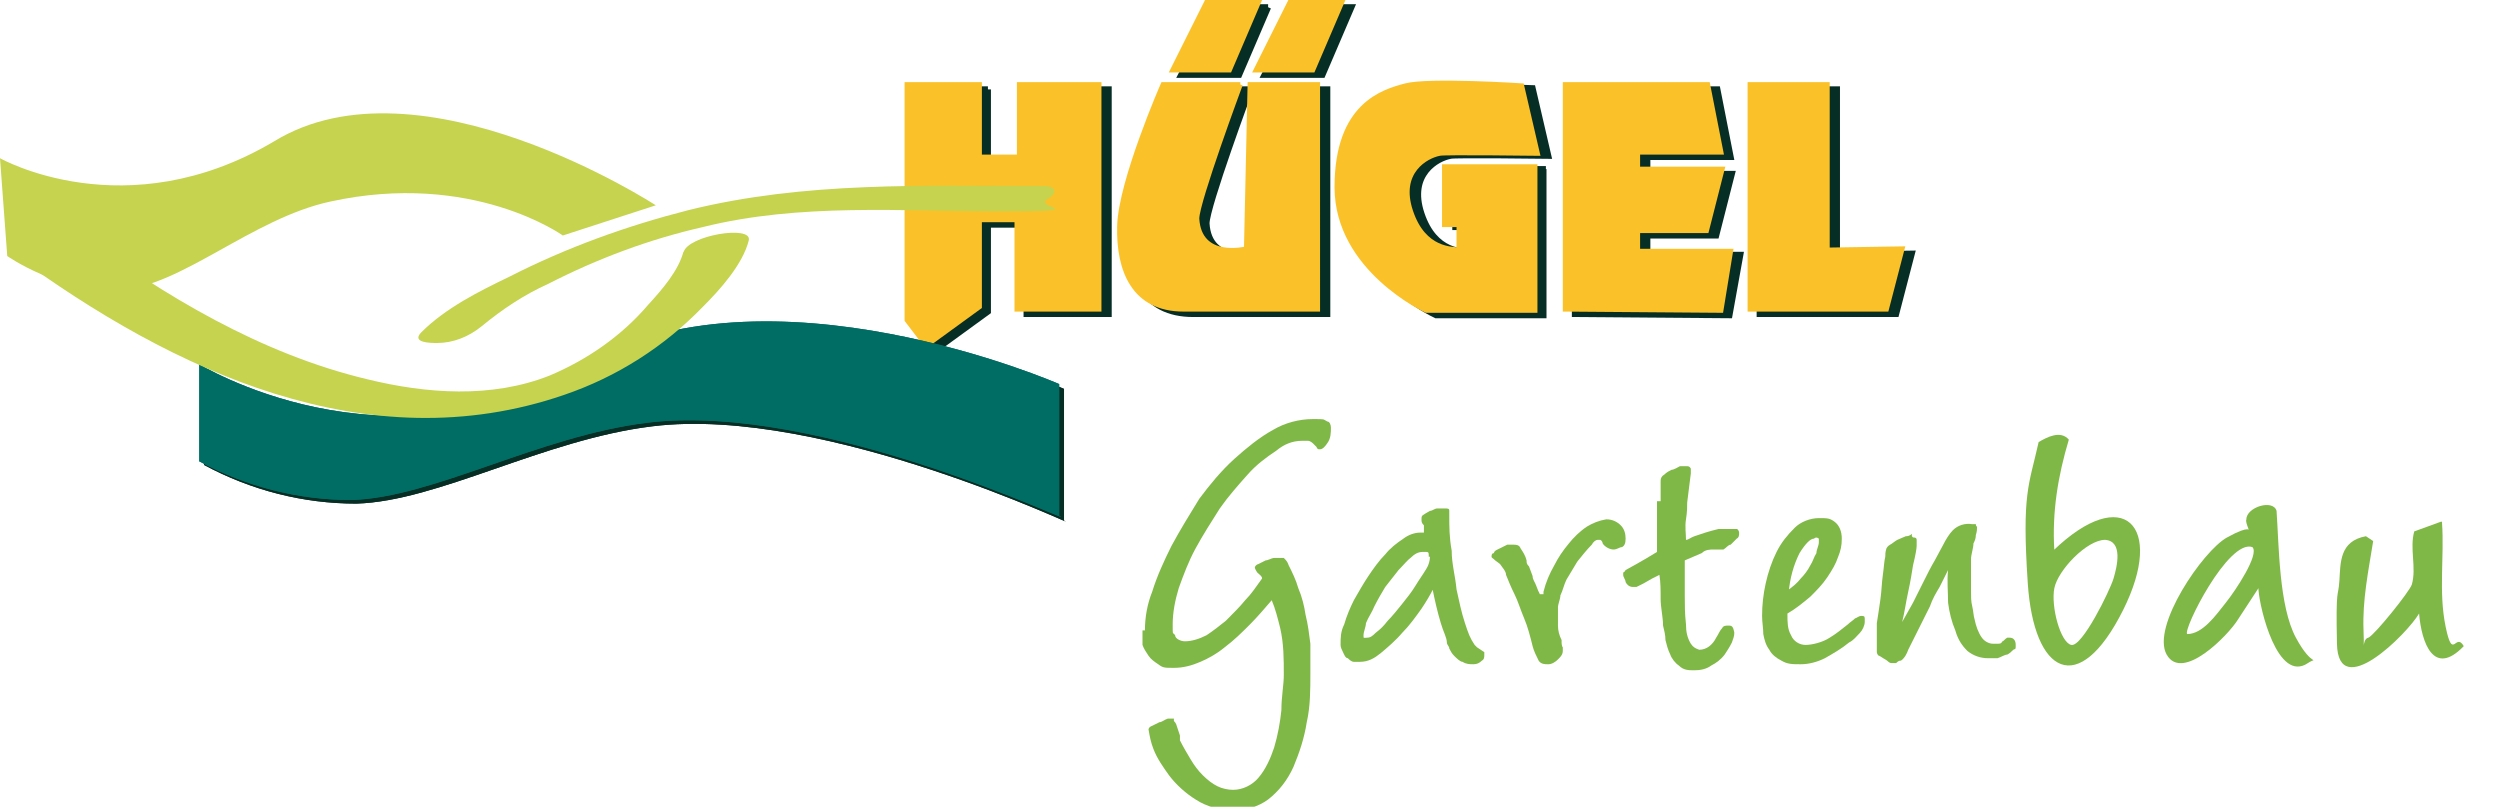 <?xml version="1.0" encoding="UTF-8"?>
<svg id="Ebene_1" xmlns="http://www.w3.org/2000/svg" version="1.1" viewBox="0 0 207 66.8">
  <!-- Generator: Adobe Illustrator 29.2.0, SVG Export Plug-In . SVG Version: 2.1.0 Build 22)  -->
  <defs>
    <style>
      .st0, .st1 {
        fill: #072e24;
      }

      .st2 {
        fill: none;
        stroke: #fbc128;
        stroke-width: .4px;
      }

      .st1 {
        stroke: #072e24;
        stroke-width: .5px;
      }

      .st3 {
        fill: #80b847;
      }

      .st4 {
        fill: #fbc128;
      }

      .st5 {
        fill: #c5d34f;
      }

      .st6 {
        fill: #006d65;
      }

      .st7 {
        fill: #3c3c3e;
      }
    </style>
  </defs>
  <path class="st0" d="M16.9,30.4v8.1c3.9,2.1,8.2,3.2,12.6,3.2,6.8-.2,15.5-5.3,24.5-6.4,14.4-1.8,36.2,8.9,34.1,7.8v-10.9s-24.1-10.6-39.7-1.5c-16.1,9.5-31.6-.3-31.6-.3"/>
  <path class="st0" d="M16.9,30.4v8.1c3.9,2.1,8.2,3.2,12.6,3.2,6.8-.2,15.5-5.3,24.5-6.4,14.4-1.8,36.2,8.9,34.1,7.8v-10.9s-24.1-10.6-39.7-1.5c-16.1,9.5-31.6-.2-31.6-.2h.1Z"/>
  <polyline class="st1" points="81.8 7.4 75.9 7.4 75.9 26.9 77.4 29 81.8 25.8 81.8 18.6 85 18.6 85 26 91.8 26 91.8 7.4 85.2 7.4 85.2 13.4 81.8 13.4 81.8 7.4"/>
  <path class="st1" d="M103.5,7.4h-6.4s-3.5,8-3.6,11.7,1.1,6.9,5.3,6.9h11.1V7.4h-5.6l-.3,13.6s-3.9,1-4.1-2.5c0-1.4,3.6-11.1,3.6-11.1"/>
  <polyline class="st7" points="111.9 .6 107.6 .6 104.7 6.2 109.5 6.2 111.9 .6"/>
  <polygon class="st1" points="111.9 .6 107.6 .6 104.7 6.2 109.5 6.2 111.9 .6"/>
  <polyline class="st1" points="105 .6 100.7 .6 97.8 6.2 102.6 6.2 105 .6"/>
  <path class="st1" d="M127.8,14v12.1h-8.9s-7.4-3.4-7.4-10.2,3.8-7.9,5.8-8.4,9.6-.2,9.6-.2l1.3,5.6s-7.8-.1-8.1,0c-1.1.2-3.5,1.5-2.4,4.8s3.5,3.1,4,3.2v-2.1h-1.2v-4.8h7.5"/>
  <polyline class="st1" points="130.4 7.4 130.4 26 143.2 26.1 144.1 21.1 136.4 21.1 136.4 19.5 142.1 19.5 143.4 14.4 136.4 14.4 136.4 13 143.3 13 142.2 7.4 130.4 7.4"/>
  <polyline class="st1" points="145.7 7.4 145.7 26 157 26 158.3 21 152.1 21.1 152.1 7.4 145.7 7.4"/>
  <polyline class="st4" points="81.1 7 75.1 7 75.1 26.5 76.7 28.6 81.1 25.4 81.1 18.2 84.2 18.2 84.2 25.6 91 25.6 91 7 84.4 7 84.4 13 81.1 13 81.1 7"/>
  <polygon class="st2" points="81.1 7 75.1 7 75.1 26.5 76.7 28.6 81.1 25.4 81.1 18.2 84.2 18.2 84.2 25.6 91 25.6 91 7 84.4 7 84.4 13 81.1 13 81.1 7"/>
  <path class="st4" d="M102.7,7h-6.4s-3.5,8-3.6,11.7,1.2,6.9,5.3,6.9h11.1V7h-5.6l-.3,13.6s-3.9,1-4.1-2.5c0-1.4,3.6-11.1,3.6-11.1"/>
  <path class="st2" d="M102.7,7h-6.4s-3.5,8-3.6,11.7,1.2,6.9,5.3,6.9h11.1V7h-5.6l-.3,13.6s-3.9,1-4.1-2.5c0-1.4,3.6-11.1,3.6-11.1Z"/>
  <polyline class="st4" points="111.1 .2 106.8 .2 104 5.8 108.7 5.8 111.1 .2"/>
  <polygon class="st2" points="111.1 .2 106.8 .2 104 5.8 108.7 5.8 111.1 .2"/>
  <polyline class="st4" points="104.2 .2 99.9 .2 97.1 5.8 101.8 5.8 104.2 .2"/>
  <polygon class="st2" points="104.2 .2 99.9 .2 97.1 5.8 101.8 5.8 104.2 .2"/>
  <path class="st4" d="M127.1,13.6v12.1h-9s-7.4-3.4-7.4-10.2,3.8-7.9,5.7-8.4,9.6,0,9.6,0l1.3,5.6s-7.8-.1-8.1,0c-1.1.2-3.5,1.5-2.4,4.8,1.1,3.3,3.5,3.1,4,3.2v-2.1h-1.2v-4.8h7.5"/>
  <path class="st2" d="M127.1,13.6v12.1h-9s-7.4-3.4-7.4-10.2,3.8-7.9,5.7-8.4,9.6,0,9.6,0l1.3,5.6s-7.8-.1-8.1,0c-1.1.2-3.5,1.5-2.4,4.8,1.1,3.3,3.5,3.1,4,3.2v-2.1h-1.2v-4.8h7.5Z"/>
  <polyline class="st4" points="129.6 7 129.6 25.6 142.5 25.7 143.3 20.8 135.6 20.8 135.6 19.1 141.3 19.1 142.6 14 135.6 14 135.6 12.6 142.5 12.6 141.4 7 129.6 7"/>
  <polygon class="st2" points="129.6 7 129.6 25.6 142.5 25.7 143.3 20.8 135.6 20.8 135.6 19.1 141.3 19.1 142.6 14 135.6 14 135.6 12.6 142.5 12.6 141.4 7 129.6 7"/>
  <polyline class="st4" points="144.9 7 144.9 25.6 156.2 25.6 157.5 20.6 151.3 20.7 151.3 7 144.9 7"/>
  <polygon class="st2" points="144.9 7 144.9 25.6 156.2 25.6 157.5 20.6 151.3 20.7 151.3 7 144.9 7"/>
  <path class="st5" d="M0,13.1l.6,8.1s4.4,3.1,9.4,2.8,10.9-5.9,17.3-7.3c11.8-2.6,19.3,2.8,19.3,2.8l7.7-2.5s-19.5-12.7-31.6-5.3C10.4,19,0,13.1,0,13.1"/>
  <path class="st6" d="M16.5,30v8.2c3.9,2.1,8.2,3.2,12.6,3.2,6.8-.2,15.5-5.3,24.5-6.4,14.4-1.8,36.2,8.9,34.1,7.7v-10.9s-24.2-10.6-39.7-1.5c-16.1,9.4-31.6-.2-31.6-.2"/>
  <path class="st6" d="M16.5,30v8.2c3.9,2.1,8.2,3.2,12.6,3.2,6.8-.2,15.5-5.3,24.5-6.4,14.4-1.8,36.2,8.9,34.1,7.7v-10.9s-24.2-10.6-39.7-1.5c-16.1,9.4-31.6-.2-31.6-.2h.1Z"/>
  <path class="st5" d="M56.6,20.8c-.4,1.6-1.8,3.2-2.9,4.4-2.2,2.6-5.1,4.6-8.2,5.9-4.8,1.9-10.2,1.5-15.1.3-8.8-2.1-16.8-6.9-24-12.2-1.3-.9-6,1.3-5.2,1.9,13.1,9.6,29.2,17.2,45.5,11.6,4.4-1.5,8.3-4,11.5-7.3,1.4-1.4,3.3-3.5,3.8-5.5.3-1.3-5.1-.4-5.4,1"/>
  <path class="st5" d="M39.9,27c1.7-1.4,3.5-2.6,5.5-3.5,4.1-2.1,8.4-3.7,12.8-4.7,8-2,16.5-1.3,24.6-1.3s2.7-.3,3.9-1c.9-.5.8-1.1-.3-1.1-9.9,0-19.7-.4-29.4,2-5.1,1.3-10.1,3.1-14.8,5.5-2.5,1.2-5.3,2.6-7.3,4.6-.9.9.8.9,1.3.9,1.3,0,2.6-.5,3.7-1.4"/>
  <path class="st3" d="M94.8,52.2c0-1.1.2-2.2.6-3.2.4-1.3,1-2.6,1.6-3.8.7-1.3,1.5-2.6,2.3-3.9.9-1.2,1.8-2.3,2.9-3.3,1-.9,2.1-1.8,3.2-2.4,1-.6,2.2-.9,3.3-.9s.8,0,1.2.2c.2,0,.3.3.3.5,0,.4,0,.9-.3,1.3-.2.3-.4.5-.6.5s-.2,0-.3-.2l-.3-.3c0,0-.2-.2-.4-.2h-.5c-.8,0-1.5.3-2.1.8-.9.6-1.7,1.2-2.4,2-.8.9-1.6,1.8-2.3,2.8-.7,1.1-1.4,2.2-2,3.3s-1,2.2-1.4,3.3c-.3,1-.5,2-.5,3s0,.6.2.9c0,.3.5.5.8.5.6,0,1.2-.2,1.8-.5.6-.4,1.1-.8,1.6-1.2.6-.6,1.2-1.2,1.6-1.7.5-.5.9-1.1,1.4-1.8,0-.2-.2-.3-.4-.5,0,0-.2-.3-.2-.4,0,0,0-.2.3-.3l.6-.3c.2,0,.5-.2.7-.2h.8c.2.2.3.3.4.6.3.6.6,1.2.8,1.9.3.7.5,1.5.6,2.2.2.8.3,1.6.4,2.4,0,.8,0,1.6,0,2.4,0,1.4,0,2.8-.3,4.1-.2,1.3-.6,2.5-1.1,3.7-.5,1.1-1.2,2-2.1,2.7-.8.6-1.9.9-2.9.9s-2.2-.3-3.1-.9c-.8-.5-1.6-1.2-2.2-2-.5-.7-1-1.4-1.3-2.2-.2-.5-.3-1-.4-1.6,0,0,0-.2.3-.3l.6-.3c.2,0,.4-.2.7-.3h.5v.2c.2.2.2.3.3.6l.2.6v.4c.3.6.6,1.1.9,1.6s.6.9,1,1.3c.4.4.8.7,1.2.9.4.2.9.3,1.3.3.8,0,1.6-.4,2.1-1,.6-.7,1-1.6,1.3-2.5.3-1,.5-2.1.6-3.1,0-1.1.2-2.1.2-2.9,0-1.3,0-2.6-.3-3.9-.2-.8-.4-1.6-.7-2.3-.6.7-1.2,1.4-1.8,2-.7.7-1.3,1.3-2.1,1.9-.6.5-1.3.9-2,1.2s-1.4.5-2.2.5-.9,0-1.3-.3c-.3-.2-.6-.4-.8-.7-.2-.3-.4-.6-.5-.9v-1.2Z"/>
  <path class="st3" d="M118.7,48.7c-.3.6-.6,1.1-1,1.7-.5.7-1,1.4-1.6,2-.5.6-1.2,1.2-1.8,1.7-.5.4-1,.7-1.7.7h-.5c-.2,0-.4-.2-.5-.3-.2,0-.3-.3-.4-.5s-.2-.4-.2-.6c0-.6,0-1.1.3-1.7.2-.7.5-1.4.8-2,.4-.7.8-1.4,1.2-2,.4-.6.9-1.3,1.4-1.8.4-.5.9-.9,1.5-1.3.4-.3.9-.5,1.4-.5h.3v-.6c-.2-.2-.2-.3-.2-.5s0-.3.2-.4c0,0,.3-.2.5-.3.2,0,.4-.2.6-.2h.6c.3,0,.4,0,.4.2v.4c0,.9,0,1.8.2,2.9,0,1.1.3,2.1.4,3.2.2.9.4,1.9.7,2.8s.4,1.2.8,1.8l.2.2.3.2.3.2v.2c0,.2,0,.4-.2.5-.2.2-.4.3-.7.3s-.6,0-.9-.2c-.2,0-.5-.3-.7-.5s-.3-.4-.4-.6c0-.2-.2-.3-.2-.5,0-.4-.3-.9-.5-1.6-.3-1-.5-1.9-.7-2.9h0ZM118.3,46c0-.2,0-.3-.2-.3h-.3c-.4,0-.7.2-.9.4-.4.3-.7.7-1.1,1.1-.4.5-.7.9-1.1,1.4-.3.5-.6,1-.9,1.6-.2.5-.5.9-.7,1.4,0,.3-.2.7-.2,1s0,.2.3.2.5-.2.7-.4c.4-.3.7-.6,1-1,.4-.4.8-.9,1.2-1.4.4-.5.8-1,1.1-1.5.3-.5.6-.9.9-1.4.2-.3.3-.7.3-1h-.1Z"/>
  <path class="st3" d="M127.8,49c.2-.8.5-1.5.9-2.2.3-.6.7-1.2,1.2-1.8.4-.5.9-1,1.5-1.4.5-.3,1-.5,1.6-.6.5,0,.9.2,1.2.5s.4.7.4,1.1-.1.6-.3.7c-.2,0-.4.2-.7.2s-.7-.2-.9-.5c0,0,0-.2-.2-.3h-.2c-.2,0-.4.2-.5.4-.4.4-.8.9-1.2,1.4-.3.5-.6,1-.9,1.5-.2.4-.3.9-.5,1.3,0,.3-.2.7-.2,1v1.5c0,.4.1.8.3,1.2v.2c0,0,0,.3.1.4v.3c0,.3-.2.5-.4.7s-.5.4-.8.4-.6,0-.8-.3c-.2-.4-.4-.8-.5-1.2-.2-.8-.4-1.6-.7-2.3-.3-.7-.5-1.4-.8-2s-.5-1.1-.7-1.6c0-.3-.3-.6-.5-.9l-.4-.3c-.2-.2-.3-.2-.3-.3s0-.3.2-.3c0-.2.3-.3.5-.4l.6-.3c.2,0,.4,0,.5,0,.2,0,.5,0,.6.3.2.3.4.6.5,1,0,.2,0,.3.2.5l.3.8c0,.3.2.5.3.8s.2.5.3.7h.3Z"/>
  <path class="st3" d="M137.5,41.5v-1.7c0-.2.1-.4.3-.5.2-.2.4-.3.6-.4.2,0,.5-.2.7-.3h.5c.2,0,.3,0,.4.2v.4l-.3,2.4c0,.3,0,.8-.1,1.4s0,1.2,0,1.7c.2,0,.4-.2.7-.3s.6-.2.9-.3.7-.2,1.1-.3c.4,0,.7,0,1.1,0h.4c.1,0,.2.2.2.3,0,.2,0,.4-.2.5-.2.2-.3.3-.5.5-.2,0-.4.3-.6.4,0,0-.2,0-.3,0h-.5c-.3,0-.7,0-1,.3-.5.2-.9.4-1.4.6v3c0,.7,0,1.4.1,2.3,0,.6.1,1.1.4,1.6.2.3.4.4.7.5.6,0,1.1-.4,1.4-1,.2-.3.3-.6.5-.8.1-.2.3-.2.5-.2s.3,0,.4.2c0,0,.1.3.1.4,0,.3-.1.5-.2.8-.2.4-.4.7-.6,1-.3.4-.7.7-1.1.9-.4.3-.9.4-1.4.4s-.9,0-1.3-.4c-.3-.2-.6-.6-.7-.9-.2-.4-.3-.8-.4-1.2,0-.4-.1-.8-.2-1.2,0-.7-.2-1.5-.2-2.2s0-1.4-.1-2l-.6.3-.7.4-.6.3s-.2,0-.3,0c-.3,0-.5-.2-.6-.4,0-.2-.2-.4-.2-.6v-.2s.1,0,.2-.2l.9-.5.7-.4.5-.3.5-.3v-4h0v-.2h.3Z"/>
  <path class="st3" d="M148,50.9c0,.6,0,1.2.3,1.7.2.5.7.8,1.2.8s1.4-.2,2-.6c.5-.3,1-.7,1.5-1.1.2-.2.4-.3.6-.5.1,0,.3-.2.5-.2s.3,0,.3.2v.3c0,.3-.2.7-.4.9-.3.3-.5.6-.9.8-.6.5-1.3.9-2,1.3-.6.3-1.3.5-2,.5s-1.1,0-1.6-.3c-.4-.2-.8-.5-1-.9-.3-.4-.4-.8-.5-1.3,0-.5-.1-1-.1-1.5,0-.9.1-1.8.3-2.7s.5-1.8.9-2.6.9-1.4,1.5-2c.5-.5,1.3-.8,2-.8s.9,0,1.3.3c.4.3.6.8.6,1.4s-.1,1-.3,1.5c-.2.6-.5,1.1-.9,1.7-.4.6-.9,1.1-1.4,1.6-.6.5-1.2,1-1.9,1.4h0ZM148,48.9c.4-.3.8-.6,1.1-1,.3-.3.6-.7.8-1.1.2-.3.3-.7.5-1,0-.3.2-.6.2-.9v-.3c0,0-.2-.2-.4,0-.3,0-.7.4-1.2,1.2-.5,1-.8,2.1-.9,3.3h-.1Z"/>
  <path class="st3" d="M158.4,44.5c.1,0,.3,0,.3.2h0v.5c0,.2-.1.8-.3,1.6-.1.6-.2,1.3-.4,2.2s-.3,1.7-.5,2.5l.9-1.6.9-1.8c.3-.6.6-1.2.9-1.7l.7-1.3c.2-.4.5-.9.8-1.2.4-.4,1-.6,1.6-.5.1,0,.2,0,.3,0,0,0,0,.2.1.2,0,.2,0,.4-.1.7,0,.3-.1.5-.2.7,0,.4-.2.9-.2,1.3v2.7c0,.4,0,.8.1,1.2s.1.8.2,1.1c.1.5.3,1.1.6,1.5.2.3.6.5.9.5h.4c.2,0,.3,0,.4-.2.1,0,.2-.2.4-.3h.2c.3,0,.5.2.5.6s0,.3-.2.4c-.2.2-.3.3-.5.4-.2,0-.5.2-.8.3-.3,0-.6,0-.8,0-.6,0-1.2-.2-1.7-.6-.5-.5-.8-1-1-1.7-.3-.7-.5-1.5-.6-2.3,0-.9-.1-1.8,0-2.7l-.7,1.4c-.3.5-.6,1-.8,1.6l-.9,1.8c-.3.6-.6,1.2-.9,1.8-.1.3-.3.7-.6.9-.1,0-.2,0-.4.2-.1,0-.2,0-.4,0-.2,0-.3-.2-.5-.3s-.3-.2-.5-.3c-.1,0-.2-.2-.2-.3v-2.4c.1-.6.2-1.3.3-2s.1-1.3.2-2,.1-1.1.2-1.5c0-.2,0-.4.1-.7,0,0,.1-.2.3-.3s.4-.3.6-.4l.7-.3c.1,0,.3,0,.5-.2v.2Z"/>
  <g>
    <path class="st3" d="M170,45.6c5.8-5.6,9.3-2.1,5.8,4.9-3.7,7.4-7.4,5.3-7.9-2.2s.1-8.1.9-11.7c.7-.4,1.8-1,2.5-.2-.9,3-1.4,6-1.2,9.2h-.1ZM174.3,44.7c-1.5,0-3.9,2.5-4.2,4s.5,4.5,1.4,4.7,3.2-4.5,3.5-5.5.8-3.1-.7-3.2Z"/>
    <path class="st3" d="M187,48.7l-1.7,2.6c-.8,1.3-4.6,5.2-5.9,2.9s3-8.6,5-9.7,1.8-.5,1.8-.6-.3-.7-.2-.9c0-1,2.2-1.7,2.5-.7.2,2.9.2,7.9,1.6,10.5s1.9,1.5,1,2.1c-2.5,1.7-4-4.5-4.1-6.1h0ZM186.5,45.3c-2-.7-5.8,6.9-5.4,7.2,1.3,0,2.4-1.6,3.2-2.6s2.8-4,2.2-4.6Z"/>
    <path class="st3" d="M202.2,43.3c.2,2.8-.3,5.7.3,8.6s.8.4,1.5,1.6c-2.5,2.6-3.5-.3-3.7-2.7-1,1.7-6.7,7.4-6.8,2.5s.1-3.7.2-5.2,0-3.3,2.2-3.7l.6.4c-.4,2.5-.9,4.9-.8,7.4s-.2.7.4.6c.5-.2,3.4-3.8,3.6-4.4.4-1.4-.2-3,.2-4.4l2.2-.8h.1Z"/>
  </g>
</svg>